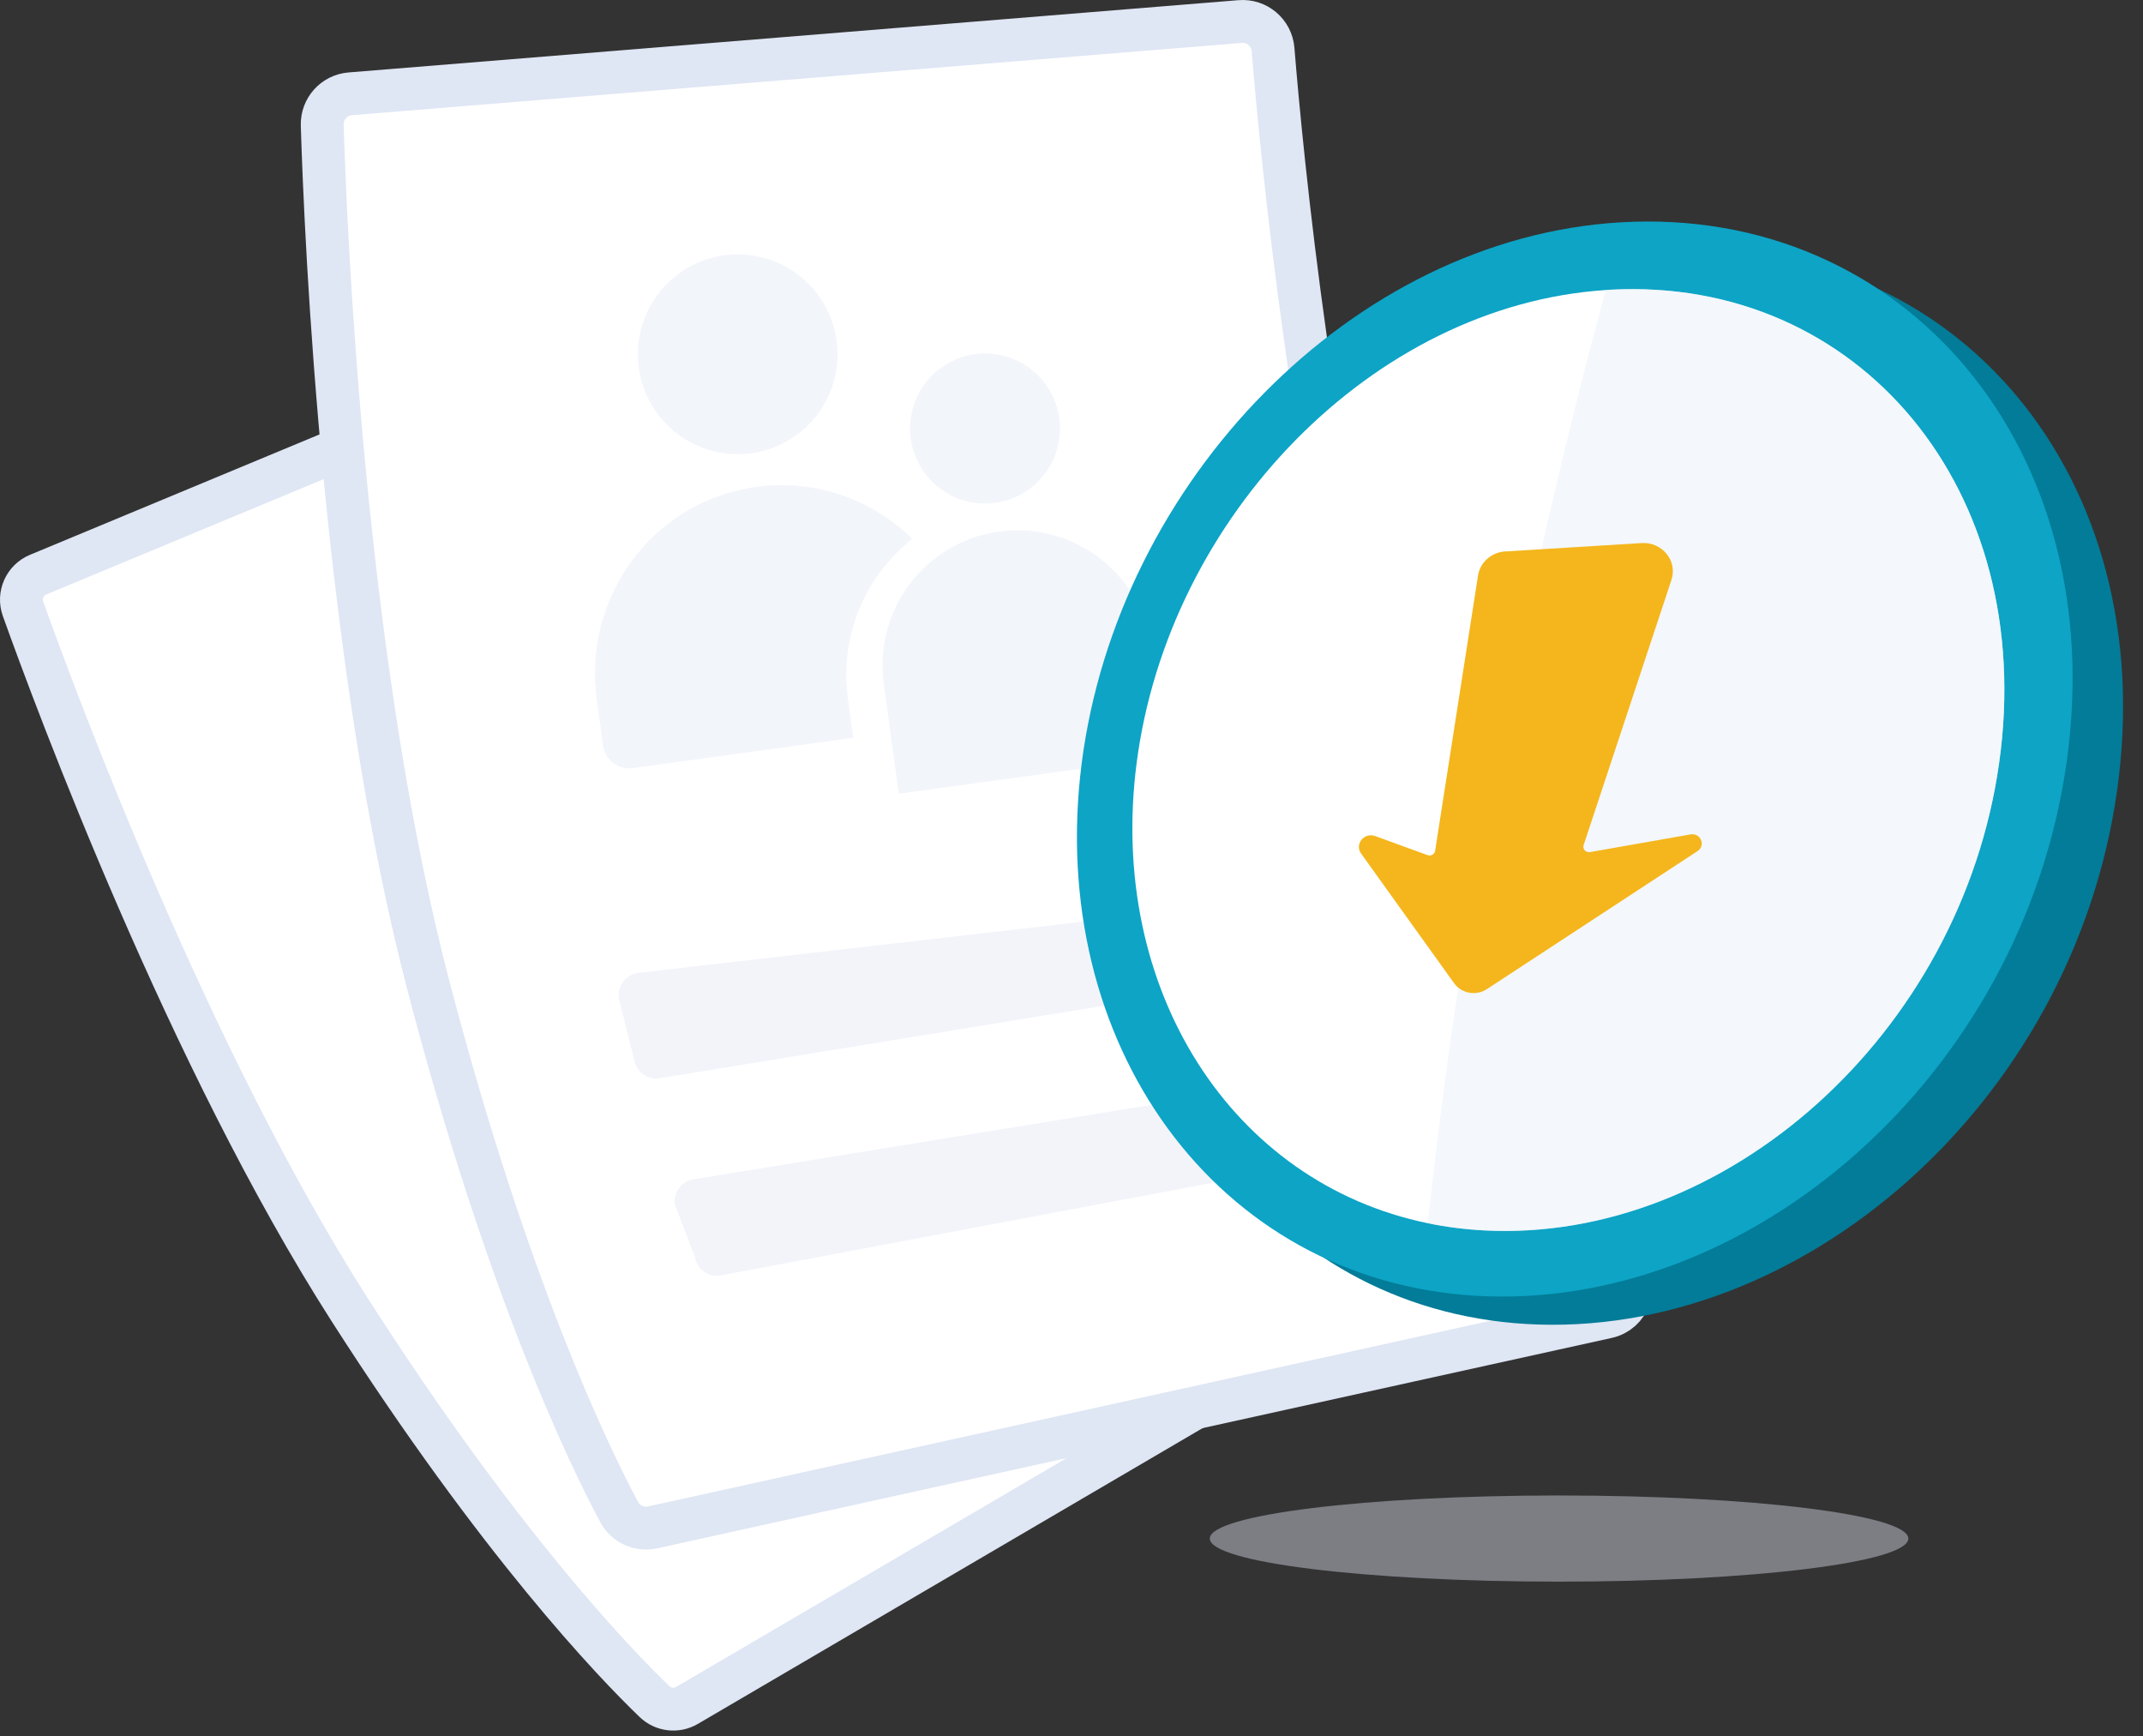 <svg width="100" height="81" viewBox="0 0 100 81" fill="none" xmlns="http://www.w3.org/2000/svg">
<rect x="0" y="0" width="100" height="81" fill="#333333" stroke="none"/>
<path d="M1.782 26.811C1.158 27.07 0.846 27.771 1.075 28.409C2.666 32.855 8.823 49.397 16.304 61.09C23.288 72 28.674 77.599 30.54 79.393C30.948 79.786 31.568 79.86 32.059 79.573L67.075 59.056C67.876 58.589 67.918 57.449 67.155 56.921C64.147 54.831 57.633 49.644 51.644 40.455C44.841 30.014 39.29 17.155 37.667 13.261C37.399 12.614 36.658 12.31 36.011 12.578L1.782 26.811Z" fill="white" stroke="#DFE6F4" stroke-width="2" stroke-miterlimit="10"/>
<path d="M16.344 4.377C15.587 4.438 15.013 5.08 15.036 5.839C15.199 11.143 16.053 30.962 20.007 46.051C23.697 60.134 27.519 67.983 28.891 70.547C29.191 71.11 29.83 71.403 30.454 71.266L74.993 61.45C76.01 61.226 76.449 60.024 75.818 59.195C73.325 55.92 68.156 48.119 64.934 36.221C61.275 22.705 59.789 7.034 59.405 2.308C59.341 1.524 58.654 0.94 57.87 1.005L16.344 4.377Z" fill="white" stroke="#DFE6F4" stroke-width="2" stroke-miterlimit="10"/>
<path opacity="0.42" d="M60.754 45.416L30.772 50.311C30.213 50.395 29.692 50.02 29.6 49.467L28.885 46.599C28.788 46.017 29.201 45.467 29.792 45.393L60.037 41.913C60.596 41.842 61.106 42.228 61.186 42.782L61.638 44.235C61.72 44.801 61.325 45.33 60.756 45.416H60.754Z" fill="#DFE6F4"/>
<path opacity="0.42" d="M63.516 53.882L33.606 59.515C33.047 59.599 32.526 59.224 32.434 58.67L31.498 56.223C31.401 55.641 31.814 55.091 32.406 55.017L62.475 50.133C63.035 50.063 63.544 50.449 63.624 51.002L64.398 52.701C64.48 53.267 64.084 53.796 63.516 53.882Z" fill="#DFE6F4"/>
<g opacity="0.42">
<path d="M46.625 24.804C50.072 24.331 53.253 26.745 53.726 30.192L54.303 34.399C54.373 34.908 54.017 35.377 53.508 35.447L41.943 37.033L41.239 31.902C40.767 28.456 43.181 25.274 46.627 24.802L46.625 24.804Z" fill="#DFE6F4"/>
<path d="M34.425 21.19C36.998 21.19 39.084 19.104 39.084 16.531C39.084 13.957 36.998 11.871 34.425 11.871C31.852 11.871 29.766 13.957 29.766 16.531C29.766 19.104 31.852 21.19 34.425 21.19Z" fill="#DFE6F4"/>
<path d="M42.57 25.143C40.396 26.853 39.16 29.637 39.563 32.575L39.816 34.424L29.518 35.837C28.85 35.928 28.236 35.462 28.143 34.795L27.844 32.617C27.2 27.912 30.395 23.494 35.085 22.747C37.534 22.357 39.898 23.026 41.72 24.409C42.019 24.635 42.3 24.88 42.568 25.143H42.57Z" fill="#DFE6F4"/>
<path d="M45.966 23.491C47.898 23.491 49.464 21.925 49.464 19.994C49.464 18.062 47.898 16.496 45.966 16.496C44.035 16.496 42.469 18.062 42.469 19.994C42.469 21.925 44.035 23.491 45.966 23.491Z" fill="#DFE6F4"/>
</g>
<path d="M98.784 36.934C96.708 51.488 84.043 62.536 71.21 61.775C59.116 61.058 51.159 49.997 52.831 36.934C54.518 23.76 65.487 12.431 77.967 11.691C91.225 10.905 100.88 22.242 98.784 36.934Z" fill="#027C98"/>
<path d="M96.429 35.617C94.352 50.172 81.688 61.219 68.855 60.459C56.761 59.742 48.804 48.681 50.475 35.617C52.162 22.443 63.132 11.114 75.612 10.374C88.869 9.589 98.525 20.926 96.429 35.617Z" fill="#0DA4C6"/>
<path d="M93.285 35.617C91.49 48.291 80.491 57.994 69.265 57.41C68.36 57.362 67.479 57.25 66.629 57.075C57.47 55.192 51.679 46.166 53.037 35.617C54.522 24.096 64.079 14.242 74.928 13.533C75.014 13.525 75.102 13.52 75.187 13.516C86.737 12.917 95.094 22.841 93.285 35.617Z" fill="white"/>
<path opacity="0.5" d="M93.285 35.617C91.49 48.291 80.491 57.994 69.265 57.41C68.36 57.362 67.479 57.25 66.629 57.075C68.611 38.472 72.578 22.232 74.928 13.533C75.014 13.525 75.102 13.52 75.187 13.516C86.737 12.917 95.093 22.841 93.285 35.617Z" fill="#EAF1F9"/>
<path d="M70.239 25.73L76.602 25.339C77.565 25.279 78.289 26.171 77.996 27.054L73.897 39.432C73.839 39.61 73.993 39.787 74.186 39.76L78.882 38.933C79.355 38.849 79.613 39.448 79.213 39.711L69.366 46.163C68.865 46.478 68.194 46.351 67.854 45.877L63.513 39.825C63.199 39.387 63.659 38.822 64.175 39.011L66.614 39.899C66.772 39.957 66.944 39.859 66.968 39.699L68.971 26.849C69.067 26.235 69.596 25.768 70.239 25.728V25.73Z" fill="#F4B61C"/>
<path opacity="0.42" d="M72.752 73.798C81.753 73.798 89.05 72.898 89.05 71.788C89.05 70.677 81.753 69.777 72.752 69.777C63.75 69.777 56.453 70.677 56.453 71.788C56.453 72.898 63.75 73.798 72.752 73.798Z" fill="#DFE6F4"/>
</svg>
